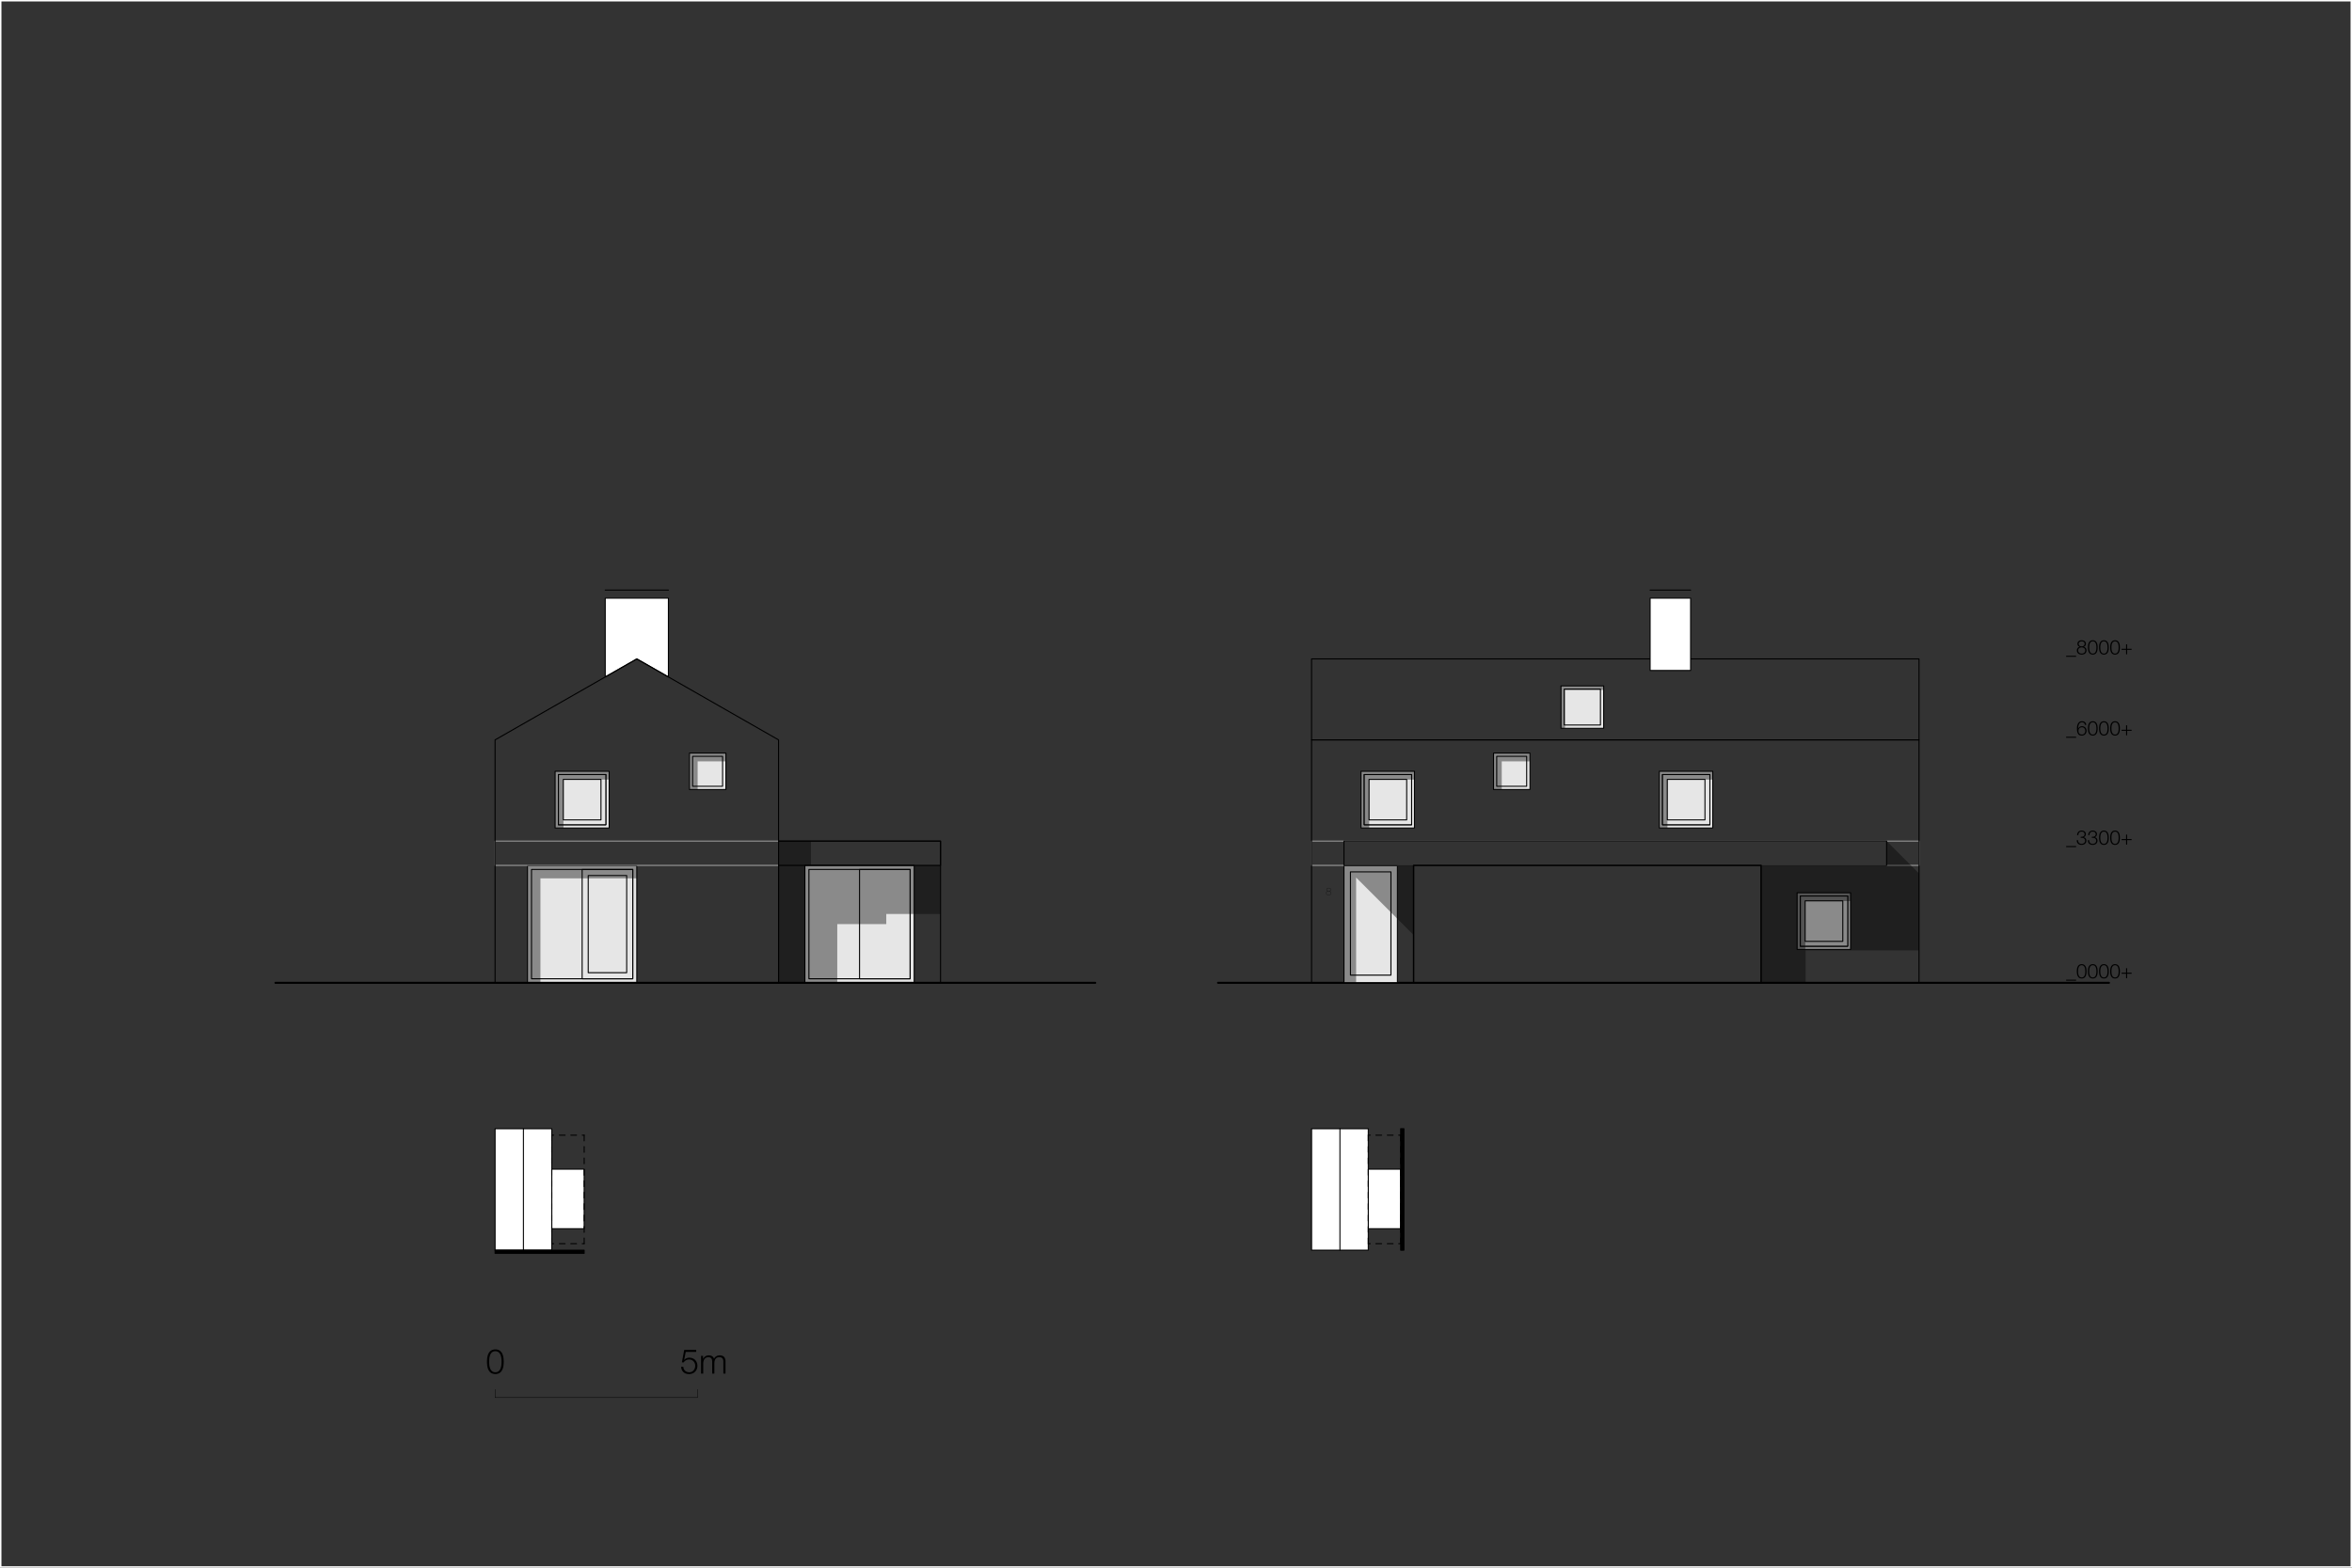 <svg id="Layer_1" data-name="Layer 1" xmlns="http://www.w3.org/2000/svg" xmlns:xlink="http://www.w3.org/1999/xlink" viewBox="0 0 823.181 548.777">
  <rect x="0" y="0" width="823.181" height="548.777" fill="#333333" stroke="none"/>
  <defs>
    <clipPath id="clip-path">
      <rect x="-183.849" y="-146.572" width="1191" height="842" fill="none"/>
    </clipPath>
    <clipPath id="clip-path-2">
      <rect x="-165.849" y="-128.572" width="1155" height="806" fill="none"/>
    </clipPath>
    <clipPath id="clip-path-3">
      <rect x="-165.849" y="-128.572" width="1154.88" height="805.92" fill="none"/>
    </clipPath>
  </defs>
  <g clip-path="url(#clip-path)">
    <g clip-path="url(#clip-path-2)">
      <g clip-path="url(#clip-path-3)">
        <polyline points="628.978 312.526 647.686 312.526 647.686 332.37 628.978 332.37 628.978 312.526" fill="#e6e6e6" fill-rule="evenodd"/>
        <rect x="628.978" y="312.526" width="18.708" height="19.843" fill="none" stroke="#000" stroke-linecap="round" stroke-linejoin="round" stroke-width="0.36"/>
        <polyline points="630.084 313.659 646.666 313.659 646.666 331.234 630.084 331.234 630.084 313.659" fill="#999" fill-rule="evenodd"/>
        <rect x="630.084" y="313.659" width="16.582" height="17.575" fill="none" stroke="#000" stroke-linecap="round" stroke-linejoin="round" stroke-width="0.36"/>
        <polyline points="630.111 313.659 646.695 313.659 646.695 331.234 630.111 331.234 630.111 313.659" fill="#e6e6e6" fill-rule="evenodd"/>
        <rect x="630.111" y="313.659" width="16.584" height="17.575" fill="none" stroke="#000" stroke-linecap="round" stroke-linejoin="round" stroke-width="0.36"/>
        <polyline points="631.783 315.361 644.964 315.361 644.964 329.533 631.783 329.533 631.783 315.361" fill="#e6e6e6" fill-rule="evenodd"/>
        <rect x="631.783" y="315.361" width="13.181" height="14.172" fill="none" stroke="#000" stroke-linecap="round" stroke-linejoin="round" stroke-width="0.36"/>
        <polyline points="647.827 312.526 628.949 312.526 628.949 332.37 631.846 332.37 631.846 315.428 647.827 315.428 647.827 312.526" fill-rule="evenodd" opacity="0.4"/>
        <rect x="184.613" y="302.943" width="38.268" height="41.102" fill="#e6e6e6"/>
        <rect x="184.613" y="302.943" width="38.268" height="41.102" fill="none" stroke="#000" stroke-linecap="round" stroke-linejoin="round" stroke-width="0.36"/>
        <polyline points="186.029 304.359 221.463 304.359 221.463 342.627 186.029 342.627 186.029 304.359" fill="#e6e6e6" fill-rule="evenodd"/>
        <rect x="186.029" y="304.359" width="35.434" height="38.268" fill="none" stroke="#000" stroke-linecap="round" stroke-linejoin="round" stroke-width="0.36"/>
        <rect x="203.746" y="304.359" width="17.717" height="38.268" fill="none" stroke="#000" stroke-linecap="round" stroke-linejoin="round" stroke-width="0.36"/>
        <rect x="205.872" y="306.486" width="13.464" height="34.015" fill="none" stroke="#000" stroke-linecap="round" stroke-linejoin="round" stroke-width="0.36"/>
        <rect x="281.7" y="302.943" width="38.268" height="41.102" fill="#e6e6e6"/>
        <rect x="281.7" y="302.943" width="38.268" height="41.102" fill="none" stroke="#000" stroke-linecap="round" stroke-linejoin="round" stroke-width="0.36"/>
        <polyline points="283.116 304.359 318.55 304.359 318.55 342.627 283.116 342.627 283.116 304.359" fill="#e6e6e6" fill-rule="evenodd"/>
        <rect x="283.116" y="304.359" width="35.434" height="38.268" fill="none" stroke="#000" stroke-linecap="round" stroke-linejoin="round" stroke-width="0.36"/>
        <rect x="300.833" y="304.359" width="17.717" height="38.268" fill="none" stroke="#000" stroke-linecap="round" stroke-linejoin="round" stroke-width="0.36"/>
        <polyline points="426.315 344.046 459.041 344.046 671.638 344.046 738.125 344.046" fill="none" stroke="#000" stroke-linecap="round" stroke-linejoin="round" stroke-width="0.72"/>
        <rect x="193.116" y="409.29" width="11.339" height="20.835" fill="#fff"/>
        <rect x="193.116" y="409.29" width="11.339" height="20.835" fill="none" stroke="#000" stroke-linecap="round" stroke-linejoin="round" stroke-width="0.36"/>
        <rect x="173.273" y="395.113" width="19.843" height="42.52" fill="#fff"/>
        <rect x="173.273" y="395.113" width="19.843" height="42.52" fill="none" stroke="#000" stroke-linecap="round" stroke-linejoin="round" stroke-width="0.36"/>
        <line x1="183.195" y1="395.113" x2="183.195" y2="437.633" fill="none" stroke="#000" stroke-linecap="round" stroke-linejoin="round" stroke-width="0.36"/>
        <line x1="193.116" y1="397.381" x2="204.456" y2="397.381" fill="none" stroke="#000" stroke-linecap="round" stroke-linejoin="round" stroke-dashoffset="1.331" stroke-width="0.36" stroke-dasharray="2 2.001"/>
        <line x1="204.456" y1="397.381" x2="204.456" y2="435.365" fill="none" stroke="#000" stroke-linecap="round" stroke-linejoin="round" stroke-dashoffset="0.008" stroke-width="0.36" stroke-dasharray="2 2.001"/>
        <line x1="204.456" y1="435.365" x2="193.116" y2="435.365" fill="none" stroke="#000" stroke-linecap="round" stroke-linejoin="round" stroke-dashoffset="1.331" stroke-width="0.36" stroke-dasharray="2 2.001"/>
        <line x1="193.116" y1="435.365" x2="193.116" y2="397.381" fill="none" stroke="#000" stroke-linecap="round" stroke-linejoin="round" stroke-dashoffset="0.008" stroke-width="0.36" stroke-dasharray="2 2.001"/>
        <rect x="173.273" y="437.633" width="31.181" height="1.134"/>
        <rect x="173.273" y="437.633" width="31.181" height="1.134" fill="none" stroke="#000" stroke-linecap="round" stroke-linejoin="round" stroke-width="0.36"/>
        <polyline points="173.273 486.409 173.273 489.243 244.14 489.243 244.14 486.409" fill="none" stroke="#000" stroke-linecap="round" stroke-linejoin="round" stroke-width="0.144"/>
        <path d="M174.863,472.767a2.794,2.794,0,0,1,.888,1.027,4.5,4.5,0,0,1,.432,1.393,10.011,10.011,0,0,1,0,3.013,4.5,4.5,0,0,1-.432,1.393,2.734,2.734,0,0,1-.888,1.02,3,3,0,0,1-2.982,0,2.715,2.715,0,0,1-.894-1.02,4.5,4.5,0,0,1-.432-1.393,10.011,10.011,0,0,1,0-3.013,4.5,4.5,0,0,1,.432-1.393,2.774,2.774,0,0,1,.894-1.027,2.966,2.966,0,0,1,2.982,0Zm-2.646.608a2.365,2.365,0,0,0-.654.923,4.547,4.547,0,0,0-.294,1.2,9.887,9.887,0,0,0,0,2.382,4.626,4.626,0,0,0,.294,1.2,2.356,2.356,0,0,0,.654.929,1.97,1.97,0,0,0,2.3,0,2.356,2.356,0,0,0,.654-.929,4.626,4.626,0,0,0,.294-1.2,9.887,9.887,0,0,0,0-2.382,4.547,4.547,0,0,0-.294-1.2,2.365,2.365,0,0,0-.654-.923,1.97,1.97,0,0,0-2.3,0Z"/>
        <path d="M239.337,479.229a1.882,1.882,0,0,0,1.086,1.014,2.294,2.294,0,0,0,.8.138,1.985,1.985,0,0,0,.876-.186,2.027,2.027,0,0,0,.66-.5,2.22,2.22,0,0,0,.42-.731,2.629,2.629,0,0,0,.144-.87,2.259,2.259,0,0,0-.162-.863,2.16,2.16,0,0,0-.444-.689,2.02,2.02,0,0,0-.678-.462,2.19,2.19,0,0,0-.864-.168,2.265,2.265,0,0,0-1.068.258,2.123,2.123,0,0,0-.8.738h-.648l.816-4.352h4.2v.693H240l-.54,2.782.024.024a2.072,2.072,0,0,1,.792-.576,2.493,2.493,0,0,1,.984-.2,3.034,3.034,0,0,1,1.17.216,2.563,2.563,0,0,1,.888.6,2.645,2.645,0,0,1,.564.918,3.343,3.343,0,0,1,.2,1.171,2.8,2.8,0,0,1-.228,1.134,2.752,2.752,0,0,1-.624.9,2.832,2.832,0,0,1-.93.588,3.07,3.07,0,0,1-1.134.21,3.246,3.246,0,0,1-1.086-.175,2.5,2.5,0,0,1-.864-.506,2.406,2.406,0,0,1-.582-.811,2.74,2.74,0,0,1-.228-1.08h.756A2.049,2.049,0,0,0,239.337,479.229Z"/>
        <path d="M246.063,474.645v1.045h.036a2.381,2.381,0,0,1,.786-.9,2.2,2.2,0,0,1,1.242-.324,2.11,2.11,0,0,1,1.11.3,1.471,1.471,0,0,1,.666.912,1.9,1.9,0,0,1,.816-.912,2.336,2.336,0,0,1,1.152-.3q2.052,0,2.052,2.173v4.2h-.756v-4.166a1.829,1.829,0,0,0-.324-1.17,1.391,1.391,0,0,0-1.14-.4,1.621,1.621,0,0,0-.816.186,1.433,1.433,0,0,0-.516.5,2.12,2.12,0,0,0-.27.714,4.373,4.373,0,0,0-.078.835v3.5h-.756v-4.2a2.6,2.6,0,0,0-.066-.594,1.376,1.376,0,0,0-.216-.492,1.024,1.024,0,0,0-.4-.33,1.415,1.415,0,0,0-.612-.12,1.871,1.871,0,0,0-.834.174,1.535,1.535,0,0,0-.576.48,2.127,2.127,0,0,0-.33.72,3.586,3.586,0,0,0-.108.907v3.457h-.756v-6.2Z"/>
        <rect x="723.135" y="342.952" width="3.481" height="0.348"/>
        <path d="M729.438,337.752a1.608,1.608,0,0,1,.515.595,2.616,2.616,0,0,1,.251.808,5.82,5.82,0,0,1,0,1.748,2.608,2.608,0,0,1-.251.808,1.575,1.575,0,0,1-.515.592,1.742,1.742,0,0,1-1.73,0,1.566,1.566,0,0,1-.518-.592,2.608,2.608,0,0,1-.251-.808,5.82,5.82,0,0,1,0-1.748,2.616,2.616,0,0,1,.251-.808,1.6,1.6,0,0,1,.518-.595,1.716,1.716,0,0,1,1.73,0Zm-1.535.352a1.375,1.375,0,0,0-.379.536,2.629,2.629,0,0,0-.171.7,5.7,5.7,0,0,0,0,1.381,2.668,2.668,0,0,0,.171.7,1.367,1.367,0,0,0,.379.54,1.142,1.142,0,0,0,1.337,0,1.367,1.367,0,0,0,.379-.54,2.668,2.668,0,0,0,.171-.7,5.7,5.7,0,0,0,0-1.381,2.629,2.629,0,0,0-.171-.7,1.375,1.375,0,0,0-.379-.536,1.142,1.142,0,0,0-1.337,0Z"/>
        <path d="M733.329,337.752a1.617,1.617,0,0,1,.515.595,2.615,2.615,0,0,1,.25.808,5.734,5.734,0,0,1,0,1.748,2.607,2.607,0,0,1-.25.808,1.584,1.584,0,0,1-.515.592,1.742,1.742,0,0,1-1.73,0,1.568,1.568,0,0,1-.519-.592,2.608,2.608,0,0,1-.251-.808,5.82,5.82,0,0,1,0-1.748,2.616,2.616,0,0,1,.251-.808,1.6,1.6,0,0,1,.519-.595,1.716,1.716,0,0,1,1.73,0Zm-1.535.352a1.377,1.377,0,0,0-.38.536,2.591,2.591,0,0,0-.17.7,5.7,5.7,0,0,0,0,1.381,2.628,2.628,0,0,0,.17.7,1.37,1.37,0,0,0,.38.54,1.141,1.141,0,0,0,1.336,0,1.37,1.37,0,0,0,.38-.54,2.667,2.667,0,0,0,.17-.7,5.7,5.7,0,0,0,0-1.381,2.629,2.629,0,0,0-.17-.7,1.377,1.377,0,0,0-.38-.536,1.141,1.141,0,0,0-1.336,0Z"/>
        <path d="M737.221,337.752a1.61,1.61,0,0,1,.516.595,2.615,2.615,0,0,1,.25.808,5.82,5.82,0,0,1,0,1.748,2.607,2.607,0,0,1-.25.808,1.578,1.578,0,0,1-.516.592,1.742,1.742,0,0,1-1.73,0,1.574,1.574,0,0,1-.518-.592,2.608,2.608,0,0,1-.251-.808,5.82,5.82,0,0,1,0-1.748,2.616,2.616,0,0,1,.251-.808,1.607,1.607,0,0,1,.518-.595,1.716,1.716,0,0,1,1.73,0Zm-1.535.352a1.375,1.375,0,0,0-.379.536,2.629,2.629,0,0,0-.171.7,5.835,5.835,0,0,0,0,1.381,2.668,2.668,0,0,0,.171.7,1.367,1.367,0,0,0,.379.54,1.142,1.142,0,0,0,1.337,0,1.357,1.357,0,0,0,.379-.54,2.668,2.668,0,0,0,.171-.7,5.7,5.7,0,0,0,0-1.381,2.629,2.629,0,0,0-.171-.7,1.365,1.365,0,0,0-.379-.536,1.142,1.142,0,0,0-1.337,0Z"/>
        <path d="M741.114,337.752a1.608,1.608,0,0,1,.515.595,2.616,2.616,0,0,1,.251.808,5.82,5.82,0,0,1,0,1.748,2.608,2.608,0,0,1-.251.808,1.575,1.575,0,0,1-.515.592,1.742,1.742,0,0,1-1.73,0,1.574,1.574,0,0,1-.518-.592,2.608,2.608,0,0,1-.251-.808,5.82,5.82,0,0,1,0-1.748,2.616,2.616,0,0,1,.251-.808,1.607,1.607,0,0,1,.518-.595,1.716,1.716,0,0,1,1.73,0Zm-1.535.352a1.375,1.375,0,0,0-.379.536,2.629,2.629,0,0,0-.171.7,5.835,5.835,0,0,0,0,1.381,2.668,2.668,0,0,0,.171.7,1.367,1.367,0,0,0,.379.54,1.142,1.142,0,0,0,1.337,0,1.367,1.367,0,0,0,.379-.54,2.668,2.668,0,0,0,.171-.7,5.7,5.7,0,0,0,0-1.381,2.629,2.629,0,0,0-.171-.7,1.375,1.375,0,0,0-.379-.536,1.142,1.142,0,0,0-1.337,0Z"/>
        <polygon points="744.479 338.933 744.479 340.499 746.045 340.499 746.045 340.869 744.479 340.869 744.479 342.435 744.11 342.435 744.11 340.869 742.544 340.869 742.544 340.499 744.11 340.499 744.11 338.933 744.479 338.933"/>
        <rect x="723.135" y="296.181" width="3.481" height="0.348"/>
        <path d="M727.371,294.639a1.093,1.093,0,0,0,.236.4,1.071,1.071,0,0,0,.39.261,1.393,1.393,0,0,0,.526.094,1.564,1.564,0,0,0,.466-.069,1.2,1.2,0,0,0,.4-.208,1.063,1.063,0,0,0,.279-.341.987.987,0,0,0,.1-.458,1.043,1.043,0,0,0-.091-.455.886.886,0,0,0-.25-.32,1.072,1.072,0,0,0-.373-.191,1.591,1.591,0,0,0-.456-.062h-.369v-.37h.369a1.211,1.211,0,0,0,.345-.053.972.972,0,0,0,.32-.16.844.844,0,0,0,.233-.275.818.818,0,0,0,.091-.4.929.929,0,0,0-.084-.414.8.8,0,0,0-.229-.286.941.941,0,0,0-.338-.168,1.607,1.607,0,0,0-.414-.052,1.193,1.193,0,0,0-.481.091.968.968,0,0,0-.351.254,1.052,1.052,0,0,0-.212.39,1.516,1.516,0,0,0-.063.5h-.439a1.833,1.833,0,0,1,.108-.64,1.476,1.476,0,0,1,.307-.5,1.413,1.413,0,0,1,.483-.335,1.624,1.624,0,0,1,.641-.122,2.166,2.166,0,0,1,.557.073,1.524,1.524,0,0,1,.484.224,1.125,1.125,0,0,1,.341.383,1.252,1.252,0,0,1-.084,1.252,1.02,1.02,0,0,1-.609.39v.014a1.144,1.144,0,0,1,.741.4,1.236,1.236,0,0,1,.262.8,1.424,1.424,0,0,1-.136.636,1.378,1.378,0,0,1-.366.463,1.569,1.569,0,0,1-.536.282,2.188,2.188,0,0,1-.64.094,2.081,2.081,0,0,1-.693-.112,1.551,1.551,0,0,1-.543-.322,1.321,1.321,0,0,1-.341-.515,1.649,1.649,0,0,1-.087-.7h.439A1.407,1.407,0,0,0,727.371,294.639Z"/>
        <path d="M731.261,294.639a1.082,1.082,0,0,0,.237.4,1.054,1.054,0,0,0,.39.261,1.384,1.384,0,0,0,.525.094,1.571,1.571,0,0,0,.467-.069,1.21,1.21,0,0,0,.4-.208,1.063,1.063,0,0,0,.279-.341.975.975,0,0,0,.1-.458,1.058,1.058,0,0,0-.09-.455.9.9,0,0,0-.251-.32,1.067,1.067,0,0,0-.372-.191,1.6,1.6,0,0,0-.456-.062h-.369v-.37h.369a1.21,1.21,0,0,0,.344-.053.977.977,0,0,0,.321-.16.844.844,0,0,0,.233-.275.829.829,0,0,0,.09-.4.929.929,0,0,0-.083-.414.8.8,0,0,0-.23-.286.933.933,0,0,0-.338-.168,1.6,1.6,0,0,0-.414-.052,1.185,1.185,0,0,0-.48.091.971.971,0,0,0-.352.254,1.052,1.052,0,0,0-.212.39,1.572,1.572,0,0,0-.063.5h-.438a1.833,1.833,0,0,1,.108-.64,1.49,1.49,0,0,1,.306-.5,1.418,1.418,0,0,1,.484-.335,1.619,1.619,0,0,1,.64-.122,2.161,2.161,0,0,1,.557.073,1.524,1.524,0,0,1,.484.224,1.114,1.114,0,0,1,.341.383,1.255,1.255,0,0,1-.083,1.252,1.026,1.026,0,0,1-.61.39v.014a1.144,1.144,0,0,1,.742.4,1.241,1.241,0,0,1,.261.8,1.411,1.411,0,0,1-.136.636,1.363,1.363,0,0,1-.365.463,1.579,1.579,0,0,1-.536.282,2.2,2.2,0,0,1-.641.094,2.09,2.09,0,0,1-.693-.112,1.551,1.551,0,0,1-.543-.322,1.332,1.332,0,0,1-.341-.515,1.681,1.681,0,0,1-.087-.7h.439A1.449,1.449,0,0,0,731.261,294.639Z"/>
        <path d="M737.221,290.981a1.61,1.61,0,0,1,.516.6,2.607,2.607,0,0,1,.25.808,5.82,5.82,0,0,1,0,1.748,2.607,2.607,0,0,1-.25.808,1.586,1.586,0,0,1-.516.592,1.742,1.742,0,0,1-1.73,0,1.582,1.582,0,0,1-.518-.592,2.608,2.608,0,0,1-.251-.808,5.82,5.82,0,0,1,0-1.748,2.608,2.608,0,0,1,.251-.808,1.607,1.607,0,0,1,.518-.6,1.716,1.716,0,0,1,1.73,0Zm-1.535.352a1.368,1.368,0,0,0-.379.536,2.629,2.629,0,0,0-.171.7,5.835,5.835,0,0,0,0,1.381,2.668,2.668,0,0,0,.171.7,1.367,1.367,0,0,0,.379.54,1.147,1.147,0,0,0,1.337,0,1.357,1.357,0,0,0,.379-.54,2.668,2.668,0,0,0,.171-.7,5.7,5.7,0,0,0,0-1.381,2.629,2.629,0,0,0-.171-.7,1.358,1.358,0,0,0-.379-.536,1.142,1.142,0,0,0-1.337,0Z"/>
        <path d="M741.114,290.981a1.608,1.608,0,0,1,.515.6,2.608,2.608,0,0,1,.251.808,5.82,5.82,0,0,1,0,1.748,2.608,2.608,0,0,1-.251.808,1.583,1.583,0,0,1-.515.592,1.742,1.742,0,0,1-1.73,0,1.582,1.582,0,0,1-.518-.592,2.608,2.608,0,0,1-.251-.808,5.82,5.82,0,0,1,0-1.748,2.608,2.608,0,0,1,.251-.808,1.607,1.607,0,0,1,.518-.6,1.716,1.716,0,0,1,1.73,0Zm-1.535.352a1.368,1.368,0,0,0-.379.536,2.629,2.629,0,0,0-.171.7,5.835,5.835,0,0,0,0,1.381,2.668,2.668,0,0,0,.171.7,1.367,1.367,0,0,0,.379.54,1.147,1.147,0,0,0,1.337,0,1.367,1.367,0,0,0,.379-.54,2.668,2.668,0,0,0,.171-.7,5.7,5.7,0,0,0,0-1.381,2.629,2.629,0,0,0-.171-.7,1.368,1.368,0,0,0-.379-.536,1.142,1.142,0,0,0-1.337,0Z"/>
        <polygon points="744.479 292.161 744.479 293.728 746.045 293.728 746.045 294.098 744.479 294.098 744.479 295.664 744.11 295.664 744.11 294.098 742.544 294.098 742.544 293.728 744.11 293.728 744.11 292.161 744.479 292.161"/>
        <rect x="723.135" y="257.913" width="3.481" height="0.348"/>
        <path d="M729.39,253.1a.976.976,0,0,0-.693-.251,1.054,1.054,0,0,0-.689.216,1.442,1.442,0,0,0-.411.542,2.5,2.5,0,0,0-.195.707,5.7,5.7,0,0,0-.049.713h.014a1.442,1.442,0,0,1,1.3-.807,1.717,1.717,0,0,1,.665.122,1.477,1.477,0,0,1,.5.337,1.5,1.5,0,0,1,.323.516,1.807,1.807,0,0,1,.115.655,1.731,1.731,0,0,1-.122.658,1.517,1.517,0,0,1-.863.864,1.769,1.769,0,0,1-.665.122,1.941,1.941,0,0,1-.765-.136,1.208,1.208,0,0,1-.53-.442,2.2,2.2,0,0,1-.309-.8,6.063,6.063,0,0,1-.1-1.208c0-.1,0-.225.017-.383a3.308,3.308,0,0,1,.08-.5,3.4,3.4,0,0,1,.178-.543,1.815,1.815,0,0,1,.306-.5,1.473,1.473,0,0,1,.477-.363,1.554,1.554,0,0,1,.682-.139,1.588,1.588,0,0,1,1.037.314,1.391,1.391,0,0,1,.46.961h-.439A1.065,1.065,0,0,0,729.39,253.1Zm-1.247,1.59a1.134,1.134,0,0,0-.382.275,1.157,1.157,0,0,0-.237.407,1.532,1.532,0,0,0-.08.5,1.686,1.686,0,0,0,.069.487,1.077,1.077,0,0,0,.22.4,1.022,1.022,0,0,0,.379.268,1.405,1.405,0,0,0,.55.1,1.1,1.1,0,0,0,.477-.1,1.211,1.211,0,0,0,.369-.272,1.2,1.2,0,0,0,.24-.4,1.386,1.386,0,0,0,.084-.48,1.565,1.565,0,0,0-.08-.5,1.23,1.23,0,0,0-.23-.411,1.082,1.082,0,0,0-.369-.275,1.181,1.181,0,0,0-.5-.1A1.251,1.251,0,0,0,728.143,254.69Z"/>
        <path d="M733.329,252.713a1.617,1.617,0,0,1,.515.595,2.607,2.607,0,0,1,.25.808,5.734,5.734,0,0,1,0,1.748,2.607,2.607,0,0,1-.25.808,1.592,1.592,0,0,1-.515.592,1.742,1.742,0,0,1-1.73,0,1.576,1.576,0,0,1-.519-.592,2.608,2.608,0,0,1-.251-.808,5.82,5.82,0,0,1,0-1.748,2.608,2.608,0,0,1,.251-.808,1.6,1.6,0,0,1,.519-.595,1.716,1.716,0,0,1,1.73,0Zm-1.535.352a1.37,1.37,0,0,0-.38.536,2.591,2.591,0,0,0-.17.7,5.7,5.7,0,0,0,0,1.381,2.628,2.628,0,0,0,.17.7,1.37,1.37,0,0,0,.38.54,1.145,1.145,0,0,0,1.336,0,1.37,1.37,0,0,0,.38-.54,2.667,2.667,0,0,0,.17-.7,5.7,5.7,0,0,0,0-1.381,2.629,2.629,0,0,0-.17-.7,1.37,1.37,0,0,0-.38-.536,1.141,1.141,0,0,0-1.336,0Z"/>
        <path d="M737.221,252.713a1.61,1.61,0,0,1,.516.595,2.607,2.607,0,0,1,.25.808,5.82,5.82,0,0,1,0,1.748,2.607,2.607,0,0,1-.25.808,1.586,1.586,0,0,1-.516.592,1.742,1.742,0,0,1-1.73,0,1.582,1.582,0,0,1-.518-.592,2.608,2.608,0,0,1-.251-.808,5.82,5.82,0,0,1,0-1.748,2.608,2.608,0,0,1,.251-.808,1.607,1.607,0,0,1,.518-.595,1.716,1.716,0,0,1,1.73,0Zm-1.535.352a1.368,1.368,0,0,0-.379.536,2.629,2.629,0,0,0-.171.7,5.835,5.835,0,0,0,0,1.381,2.668,2.668,0,0,0,.171.7,1.367,1.367,0,0,0,.379.54,1.147,1.147,0,0,0,1.337,0,1.357,1.357,0,0,0,.379-.54,2.668,2.668,0,0,0,.171-.7,5.7,5.7,0,0,0,0-1.381,2.629,2.629,0,0,0-.171-.7,1.358,1.358,0,0,0-.379-.536,1.142,1.142,0,0,0-1.337,0Z"/>
        <path d="M741.114,252.713a1.608,1.608,0,0,1,.515.595,2.608,2.608,0,0,1,.251.808,5.82,5.82,0,0,1,0,1.748,2.608,2.608,0,0,1-.251.808,1.583,1.583,0,0,1-.515.592,1.742,1.742,0,0,1-1.73,0,1.582,1.582,0,0,1-.518-.592,2.608,2.608,0,0,1-.251-.808,5.82,5.82,0,0,1,0-1.748,2.608,2.608,0,0,1,.251-.808,1.607,1.607,0,0,1,.518-.595,1.716,1.716,0,0,1,1.73,0Zm-1.535.352a1.368,1.368,0,0,0-.379.536,2.629,2.629,0,0,0-.171.7,5.835,5.835,0,0,0,0,1.381,2.668,2.668,0,0,0,.171.7,1.367,1.367,0,0,0,.379.54,1.147,1.147,0,0,0,1.337,0,1.367,1.367,0,0,0,.379-.54,2.668,2.668,0,0,0,.171-.7,5.7,5.7,0,0,0,0-1.381,2.629,2.629,0,0,0-.171-.7,1.368,1.368,0,0,0-.379-.536,1.142,1.142,0,0,0-1.337,0Z"/>
        <polygon points="744.479 253.893 744.479 255.46 746.045 255.46 746.045 255.829 744.479 255.829 744.479 257.396 744.11 257.396 744.11 255.829 742.544 255.829 742.544 255.46 744.11 255.46 744.11 253.893 744.479 253.893"/>
        <rect x="723.135" y="229.566" width="3.481" height="0.348"/>
        <path d="M729.839,226.033a1.091,1.091,0,0,1-.585.394v.014a1.213,1.213,0,0,1,.738.421,1.284,1.284,0,0,1,.257.824,1.472,1.472,0,0,1-.132.644,1.28,1.28,0,0,1-.362.456,1.588,1.588,0,0,1-.533.271,2.385,2.385,0,0,1-1.3,0,1.584,1.584,0,0,1-.536-.271,1.28,1.28,0,0,1-.362-.456,1.472,1.472,0,0,1-.132-.644,1.4,1.4,0,0,1,.271-.821,1.109,1.109,0,0,1,.717-.424v-.014a1.119,1.119,0,0,1-.588-.394,1.226,1.226,0,0,1-.077-1.224,1.166,1.166,0,0,1,.338-.38,1.479,1.479,0,0,1,.474-.223,2,2,0,0,1,1.072,0,1.536,1.536,0,0,1,.477.223,1.153,1.153,0,0,1,.341.38,1.1,1.1,0,0,1,.128.544A1.112,1.112,0,0,1,729.839,226.033Zm-.784,2.684a1.121,1.121,0,0,0,.394-.2.966.966,0,0,0,.264-.344,1.138,1.138,0,0,0,.1-.487,1.008,1.008,0,0,0-.1-.462.99.99,0,0,0-.272-.333,1.129,1.129,0,0,0-.4-.2,1.525,1.525,0,0,0-.469-.059,1.621,1.621,0,0,0-.477.056,1.084,1.084,0,0,0-.394.2,1.014,1.014,0,0,0-.268.337,1.027,1.027,0,0,0-.1.465,1.121,1.121,0,0,0,.1.48.966.966,0,0,0,.264.344,1.181,1.181,0,0,0,.394.205,1.651,1.651,0,0,0,.484.069A1.714,1.714,0,0,0,729.055,228.717Zm-.094-2.5a.926.926,0,0,0,.331-.164.815.815,0,0,0,.23-.286.909.909,0,0,0,.087-.411.821.821,0,0,0-.08-.369.746.746,0,0,0-.219-.265,1.013,1.013,0,0,0-.328-.16,1.406,1.406,0,0,0-.41-.056,1.333,1.333,0,0,0-.39.056,1.088,1.088,0,0,0-.334.16.752.752,0,0,0-.321.634.9.9,0,0,0,.091.418.822.822,0,0,0,.237.286.918.918,0,0,0,.334.161,1.332,1.332,0,0,0,.383.041A1.261,1.261,0,0,0,728.961,226.214Z"/>
        <path d="M733.329,224.366a1.62,1.62,0,0,1,.515.6,2.6,2.6,0,0,1,.25.808,5.8,5.8,0,0,1,.067.87,5.867,5.867,0,0,1-.067.878,2.615,2.615,0,0,1-.25.808,1.6,1.6,0,0,1-.515.592,1.748,1.748,0,0,1-1.73,0,1.584,1.584,0,0,1-.519-.592,2.616,2.616,0,0,1-.251-.808,5.82,5.82,0,0,1,0-1.748,2.6,2.6,0,0,1,.251-.808,1.6,1.6,0,0,1,.519-.6,1.722,1.722,0,0,1,1.73,0Zm-1.535.352a1.377,1.377,0,0,0-.38.536,2.609,2.609,0,0,0-.17.7,5.705,5.705,0,0,0,0,1.382,2.647,2.647,0,0,0,.17.7,1.366,1.366,0,0,0,.38.539,1.141,1.141,0,0,0,1.336,0,1.366,1.366,0,0,0,.38-.539,2.687,2.687,0,0,0,.17-.7,5.705,5.705,0,0,0,0-1.382,2.648,2.648,0,0,0-.17-.7,1.377,1.377,0,0,0-.38-.536,1.145,1.145,0,0,0-1.336,0Z"/>
        <path d="M737.221,224.366a1.613,1.613,0,0,1,.516.6,2.6,2.6,0,0,1,.25.808,5.933,5.933,0,0,1,.066.87,6,6,0,0,1-.066.878,2.615,2.615,0,0,1-.25.808,1.593,1.593,0,0,1-.516.592,1.748,1.748,0,0,1-1.73,0,1.59,1.59,0,0,1-.518-.592,2.616,2.616,0,0,1-.251-.808,5.82,5.82,0,0,1,0-1.748,2.6,2.6,0,0,1,.251-.808,1.61,1.61,0,0,1,.518-.6,1.722,1.722,0,0,1,1.73,0Zm-1.535.352a1.375,1.375,0,0,0-.379.536,2.649,2.649,0,0,0-.171.7,5.843,5.843,0,0,0,0,1.382,2.688,2.688,0,0,0,.171.7,1.364,1.364,0,0,0,.379.539,1.142,1.142,0,0,0,1.337,0,1.354,1.354,0,0,0,.379-.539,2.688,2.688,0,0,0,.171-.7,5.705,5.705,0,0,0,0-1.382,2.649,2.649,0,0,0-.171-.7,1.365,1.365,0,0,0-.379-.536,1.147,1.147,0,0,0-1.337,0Z"/>
        <path d="M741.114,224.366a1.611,1.611,0,0,1,.515.6,2.6,2.6,0,0,1,.251.808,5.933,5.933,0,0,1,.066.87,6,6,0,0,1-.066.878,2.616,2.616,0,0,1-.251.808,1.591,1.591,0,0,1-.515.592,1.748,1.748,0,0,1-1.73,0,1.59,1.59,0,0,1-.518-.592,2.616,2.616,0,0,1-.251-.808,5.82,5.82,0,0,1,0-1.748,2.6,2.6,0,0,1,.251-.808,1.61,1.61,0,0,1,.518-.6,1.722,1.722,0,0,1,1.73,0Zm-1.535.352a1.375,1.375,0,0,0-.379.536,2.649,2.649,0,0,0-.171.7,5.843,5.843,0,0,0,0,1.382,2.688,2.688,0,0,0,.171.7,1.364,1.364,0,0,0,.379.539,1.142,1.142,0,0,0,1.337,0,1.364,1.364,0,0,0,.379-.539,2.688,2.688,0,0,0,.171-.7,5.705,5.705,0,0,0,0-1.382,2.649,2.649,0,0,0-.171-.7,1.375,1.375,0,0,0-.379-.536,1.147,1.147,0,0,0-1.337,0Z"/>
        <polygon points="744.479 225.547 744.479 227.113 746.045 227.113 746.045 227.483 744.479 227.483 744.479 229.049 744.11 229.049 744.11 227.483 742.544 227.483 742.544 227.113 744.11 227.113 744.11 225.547 744.479 225.547"/>
        <polyline points="96.408 344.046 329.179 344.046 383.326 344.046" fill="none" stroke="#000" stroke-linecap="round" stroke-linejoin="round" stroke-width="0.72"/>
        <rect x="478.884" y="409.29" width="11.339" height="20.835" fill="#fff"/>
        <rect x="478.884" y="409.29" width="11.339" height="20.835" fill="none" stroke="#000" stroke-linecap="round" stroke-linejoin="round" stroke-width="0.36"/>
        <rect x="459.041" y="395.113" width="19.843" height="42.52" fill="#fff"/>
        <rect x="459.041" y="395.113" width="19.843" height="42.52" fill="none" stroke="#000" stroke-linecap="round" stroke-linejoin="round" stroke-width="0.36"/>
        <line x1="468.963" y1="395.113" x2="468.963" y2="437.633" fill="none" stroke="#000" stroke-linecap="round" stroke-linejoin="round" stroke-width="0.36"/>
        <line x1="478.884" y1="397.381" x2="490.222" y2="397.381" fill="none" stroke="#000" stroke-linecap="round" stroke-linejoin="round" stroke-dashoffset="1.331" stroke-width="0.36" stroke-dasharray="2 2.001"/>
        <line x1="490.222" y1="397.381" x2="490.222" y2="435.365" fill="none" stroke="#000" stroke-linecap="round" stroke-linejoin="round" stroke-dashoffset="0.008" stroke-width="0.36" stroke-dasharray="2 2.001"/>
        <line x1="490.222" y1="435.365" x2="478.884" y2="435.365" fill="none" stroke="#000" stroke-linecap="round" stroke-linejoin="round" stroke-dashoffset="1.331" stroke-width="0.36" stroke-dasharray="2 2.001"/>
        <line x1="478.884" y1="435.365" x2="478.884" y2="397.381" fill="none" stroke="#000" stroke-linecap="round" stroke-linejoin="round" stroke-dashoffset="0.008" stroke-width="0.36" stroke-dasharray="2 2.001"/>
        <rect x="490.222" y="395.113" width="1.134" height="42.52"/>
        <rect x="490.222" y="395.113" width="1.134" height="42.52" fill="none" stroke="#000" stroke-linecap="round" stroke-linejoin="round" stroke-width="0.36"/>
        <polyline points="233.935 209.398 211.824 209.398 211.824 236.977 222.881 230.658 233.935 236.977 233.935 209.398" fill="#fff" fill-rule="evenodd"/>
        <polygon points="233.935 209.398 211.824 209.398 211.824 236.977 222.881 230.658 233.935 236.977 233.935 209.398" fill="none" stroke="#000" stroke-linecap="round" stroke-linejoin="round" stroke-width="0.36"/>
        <line x1="211.824" y1="206.564" x2="233.935" y2="206.564" fill="none" stroke="#000" stroke-linecap="round" stroke-linejoin="round" stroke-width="0.36"/>
        <rect x="173.273" y="294.438" width="99.213" height="8.504" fill="none" stroke="#999" stroke-linecap="round" stroke-linejoin="round" stroke-width="0.36"/>
        <polygon points="173.273 259.004 173.273 344.046 272.487 344.046 272.487 259.004 222.881 230.658 173.273 259.004" fill="none" stroke="#000" stroke-linecap="round" stroke-linejoin="round" stroke-width="0.36"/>
        <rect x="272.487" y="294.438" width="56.693" height="49.608" fill="none" stroke="#000" stroke-linecap="round" stroke-linejoin="round" stroke-width="0.36"/>
        <rect x="272.487" y="294.438" width="56.693" height="8.504" fill="none" stroke="#000" stroke-linecap="round" stroke-linejoin="round" stroke-width="0.36"/>
        <polyline points="272.487 344.046 272.487 294.438 283.819 294.438 283.819 302.943 329.179 302.943 329.179 319.949 310.188 319.949 310.188 323.494 293.038 323.494 293.038 344.046 272.487 344.046" fill-rule="evenodd" opacity="0.4"/>
        <rect x="470.379" y="302.943" width="18.709" height="41.102" fill="#e6e6e6"/>
        <rect x="470.379" y="302.943" width="18.709" height="41.102" fill="none" stroke="#000" stroke-linecap="round" stroke-linejoin="round" stroke-width="0.36"/>
        <polyline points="472.647 305.209 486.819 305.209 486.819 341.353 472.647 341.353 472.647 305.209" fill="#e6e6e6" fill-rule="evenodd"/>
        <rect x="472.647" y="305.209" width="14.172" height="36.144" fill="none" stroke="#000" stroke-linecap="round" stroke-linejoin="round" stroke-width="0.36"/>
        <rect x="459.041" y="230.658" width="212.597" height="28.346" fill="none" stroke="#000" stroke-linecap="round" stroke-linejoin="round" stroke-width="0.36"/>
        <rect x="459.041" y="294.438" width="212.599" height="8.504" fill="none" stroke="#999" stroke-linecap="round" stroke-linejoin="round" stroke-width="0.36"/>
        <polyline points="616.363 302.943 616.363 344.046 631.954 344.046 631.954 332.706 671.638 332.706 671.638 305.778 660.3 294.438 660.3 302.943 616.363 302.943" fill-rule="evenodd" opacity="0.4"/>
        <rect x="470.379" y="294.438" width="189.922" height="8.504" fill="none" stroke="#000" stroke-linecap="round" stroke-linejoin="round" stroke-width="0.36"/>
        <rect x="494.755" y="302.943" width="121.607" height="41.102" fill="none" stroke="#000" stroke-linecap="round" stroke-linejoin="round" stroke-width="0.504"/>
        <polyline points="474.631 344.046 470.379 344.046 470.379 302.943 494.755 302.943 494.755 327.32 474.631 307.193 474.631 344.046" fill-rule="evenodd" opacity="0.4"/>
        <rect x="459.041" y="259.004" width="212.597" height="85.042" fill="none" stroke="#000" stroke-linecap="round" stroke-linejoin="round" stroke-width="0.36"/>
        <rect x="577.527" y="209.398" width="14.173" height="25.309" fill="#fff"/>
        <rect x="577.527" y="209.398" width="14.173" height="25.309" fill="none" stroke="#000" stroke-linecap="round" stroke-linejoin="round" stroke-width="0.36"/>
        <line x1="577.527" y1="206.564" x2="591.699" y2="206.564" fill="none" stroke="#000" stroke-linecap="round" stroke-linejoin="round" stroke-width="0.36"/>
        <polyline points="189.149 307.477 222.881 307.477 222.881 302.943 184.613 302.943 184.613 344.046 189.149 344.046 189.149 307.477" fill-rule="evenodd" opacity="0.4"/>
        <polyline points="194.292 270.005 213.199 270.005 213.199 289.849 194.292 289.849 194.292 270.005" fill="#e6e6e6" fill-rule="evenodd"/>
        <rect x="194.292" y="270.005" width="18.907" height="19.843" fill="none" stroke="#000" stroke-linecap="round" stroke-linejoin="round" stroke-width="0.36"/>
        <polyline points="195.456 271.141 212.038 271.141 212.038 288.716 195.456 288.716 195.456 271.141" fill="#999" fill-rule="evenodd"/>
        <rect x="195.456" y="271.141" width="16.582" height="17.575" fill="none" stroke="#000" stroke-linecap="round" stroke-linejoin="round" stroke-width="0.36"/>
        <polyline points="195.456 271.141 212.038 271.141 212.038 288.716 195.456 288.716 195.456 271.141" fill="#e6e6e6" fill-rule="evenodd"/>
        <rect x="195.456" y="271.141" width="16.582" height="17.575" fill="none" stroke="#000" stroke-linecap="round" stroke-linejoin="round" stroke-width="0.36"/>
        <rect x="197.155" y="272.84" width="13.181" height="14.174" fill="none" stroke="#000" stroke-linecap="round" stroke-linejoin="round" stroke-width="0.36"/>
        <polyline points="213.199 270.005 194.321 270.005 194.321 289.849 197.218 289.849 197.218 272.91 213.199 272.91 213.199 270.005" fill-rule="evenodd" opacity="0.4"/>
        <polyline points="476.343 270.005 495.051 270.005 495.051 289.849 476.343 289.849 476.343 270.005" fill="#e6e6e6" fill-rule="evenodd"/>
        <rect x="476.343" y="270.005" width="18.708" height="19.843" fill="none" stroke="#000" stroke-linecap="round" stroke-linejoin="round" stroke-width="0.36"/>
        <polyline points="477.449 271.141 494.031 271.141 494.031 288.716 477.449 288.716 477.449 271.141" fill="#999" fill-rule="evenodd"/>
        <rect x="477.449" y="271.141" width="16.582" height="17.575" fill="none" stroke="#000" stroke-linecap="round" stroke-linejoin="round" stroke-width="0.36"/>
        <polyline points="477.475 271.141 494.059 271.141 494.059 288.716 477.475 288.716 477.475 271.141" fill="#e6e6e6" fill-rule="evenodd"/>
        <rect x="477.475" y="271.141" width="16.584" height="17.575" fill="none" stroke="#000" stroke-linecap="round" stroke-linejoin="round" stroke-width="0.36"/>
        <polyline points="479.148 272.84 492.329 272.84 492.329 287.014 479.148 287.014 479.148 272.84" fill="#e6e6e6" fill-rule="evenodd"/>
        <rect x="479.148" y="272.84" width="13.181" height="14.174" fill="none" stroke="#000" stroke-linecap="round" stroke-linejoin="round" stroke-width="0.36"/>
        <polyline points="495.192 270.005 476.314 270.005 476.314 289.849 479.211 289.849 479.211 272.91 495.192 272.91 495.192 270.005" fill-rule="evenodd" opacity="0.4"/>
        <polyline points="522.73 263.629 535.486 263.629 535.486 276.385 522.73 276.385 522.73 263.629" fill="#e6e6e6" fill-rule="evenodd"/>
        <rect x="522.73" y="263.629" width="12.756" height="12.756" fill="none" stroke="#000" stroke-linecap="round" stroke-linejoin="round" stroke-width="0.36"/>
        <polyline points="523.836 264.762 534.324 264.762 534.324 275.25 523.836 275.25 523.836 264.762" fill="#e6e6e6" fill-rule="evenodd"/>
        <rect x="523.836" y="264.762" width="10.488" height="10.488" fill="none" stroke="#000" stroke-linecap="round" stroke-linejoin="round" stroke-width="0.36"/>
        <polyline points="535.486 263.629 522.701 263.629 522.701 276.385 525.6 276.385 525.6 266.53 535.486 266.53 535.486 263.629" fill-rule="evenodd" opacity="0.4"/>
        <polyline points="241.306 263.629 254.062 263.629 254.062 276.385 241.306 276.385 241.306 263.629" fill="#e6e6e6" fill-rule="evenodd"/>
        <rect x="241.306" y="263.629" width="12.756" height="12.756" fill="none" stroke="#000" stroke-linecap="round" stroke-linejoin="round" stroke-width="0.36"/>
        <polyline points="242.412 264.762 252.9 264.762 252.9 275.25 242.412 275.25 242.412 264.762" fill="#e6e6e6" fill-rule="evenodd"/>
        <rect x="242.412" y="264.762" width="10.488" height="10.488" fill="none" stroke="#000" stroke-linecap="round" stroke-linejoin="round" stroke-width="0.36"/>
        <polyline points="254.062 263.629 241.277 263.629 241.277 276.385 244.174 276.385 244.174 266.53 254.062 266.53 254.062 263.629" fill-rule="evenodd" opacity="0.4"/>
        <path d="M465.753,312.169a.632.632,0,0,1,.168.456.692.692,0,0,1-.072.327.669.669,0,0,1-.193.225.818.818,0,0,1-.283.13,1.447,1.447,0,0,1-.684,0,.813.813,0,0,1-.282-.13.647.647,0,0,1-.193-.225.692.692,0,0,1-.072-.327.632.632,0,0,1,.168-.456.705.705,0,0,1,.459-.2v-.007a.661.661,0,0,1-.2-.059.637.637,0,0,1-.16-.112.511.511,0,0,1-.108-.157.48.48,0,0,1-.039-.194.616.616,0,0,1,.059-.283.526.526,0,0,1,.164-.192.678.678,0,0,1,.245-.11,1.327,1.327,0,0,1,.6,0,.686.686,0,0,1,.245.11.526.526,0,0,1,.164.192.629.629,0,0,1,.059.283.48.48,0,0,1-.039.194.511.511,0,0,1-.108.157.625.625,0,0,1-.161.112.646.646,0,0,1-.2.059v.007A.705.705,0,0,1,465.753,312.169Zm.027.162a.53.53,0,0,0-.182-.191.779.779,0,0,0-.261-.1,1.576,1.576,0,0,0-.612,0,.8.8,0,0,0-.261.1.535.535,0,0,0-.181.191.578.578,0,0,0-.069.295.619.619,0,0,0,.067.3.571.571,0,0,0,.18.2.755.755,0,0,0,.261.115,1.348,1.348,0,0,0,.619,0,.772.772,0,0,0,.261-.115.571.571,0,0,0,.18-.2.63.63,0,0,0,.067-.3A.578.578,0,0,0,465.78,312.331Zm-.113-1.157a.484.484,0,0,0-.157-.167.659.659,0,0,0-.221-.09,1.241,1.241,0,0,0-.515,0,.651.651,0,0,0-.221.09.484.484,0,0,0-.157.167.525.525,0,0,0-.059.263.4.4,0,0,0,.063.225.5.5,0,0,0,.162.155.748.748,0,0,0,.223.088,1.062,1.062,0,0,0,.493,0,.748.748,0,0,0,.223-.088.5.5,0,0,0,.162-.155.4.4,0,0,0,.063-.225A.536.536,0,0,0,465.667,311.174Z"/>
        <rect width="823.181" height="548.777" fill="none" stroke="#fff" stroke-linecap="round" stroke-linejoin="round" stroke-width="1.008"/>
        <polyline points="546.334 240.104 561.274 240.104 561.274 254.941 546.334 254.941 546.334 240.104" fill="#e6e6e6" fill-rule="evenodd"/>
        <rect x="546.334" y="240.104" width="14.94" height="14.837" fill="none" stroke="#000" stroke-linecap="round" stroke-linejoin="round" stroke-width="0.36"/>
        <polyline points="547.467 241.237 560.141 241.237 560.141 253.808 547.467 253.808 547.467 241.237" fill="#e6e6e6" fill-rule="evenodd"/>
        <rect x="547.467" y="241.237" width="12.674" height="12.571" fill="none" stroke="#000" stroke-linecap="round" stroke-linejoin="round" stroke-width="0.36"/>
        <polyline points="580.733 270.005 599.441 270.005 599.441 289.849 580.733 289.849 580.733 270.005" fill="#e6e6e6" fill-rule="evenodd"/>
        <rect x="580.733" y="270.005" width="18.708" height="19.843" fill="none" stroke="#000" stroke-linecap="round" stroke-linejoin="round" stroke-width="0.36"/>
        <polyline points="581.837 271.141 598.421 271.141 598.421 288.716 581.837 288.716 581.837 271.141" fill="#999" fill-rule="evenodd"/>
        <rect x="581.837" y="271.141" width="16.584" height="17.575" fill="none" stroke="#000" stroke-linecap="round" stroke-linejoin="round" stroke-width="0.36"/>
        <polyline points="581.866 271.141 598.447 271.141 598.447 288.716 581.866 288.716 581.866 271.141" fill="#e6e6e6" fill-rule="evenodd"/>
        <rect x="581.866" y="271.141" width="16.582" height="17.575" fill="none" stroke="#000" stroke-linecap="round" stroke-linejoin="round" stroke-width="0.36"/>
        <polyline points="583.539 272.84 596.719 272.84 596.719 287.014 583.539 287.014 583.539 272.84" fill="#e6e6e6" fill-rule="evenodd"/>
        <rect x="583.539" y="272.84" width="13.181" height="14.174" fill="none" stroke="#000" stroke-linecap="round" stroke-linejoin="round" stroke-width="0.36"/>
        <polyline points="599.583 270.005 580.704 270.005 580.704 289.849 583.601 289.849 583.601 272.91 599.583 272.91 599.583 270.005" fill-rule="evenodd" opacity="0.4"/>
        <polyline points="561.274 241.52 547.75 241.52 547.75 254.941 546.334 254.941 546.334 240.104 561.274 240.104 561.274 241.52" fill-rule="evenodd" opacity="0.4"/>
      </g>
    </g>
  </g>
</svg>
